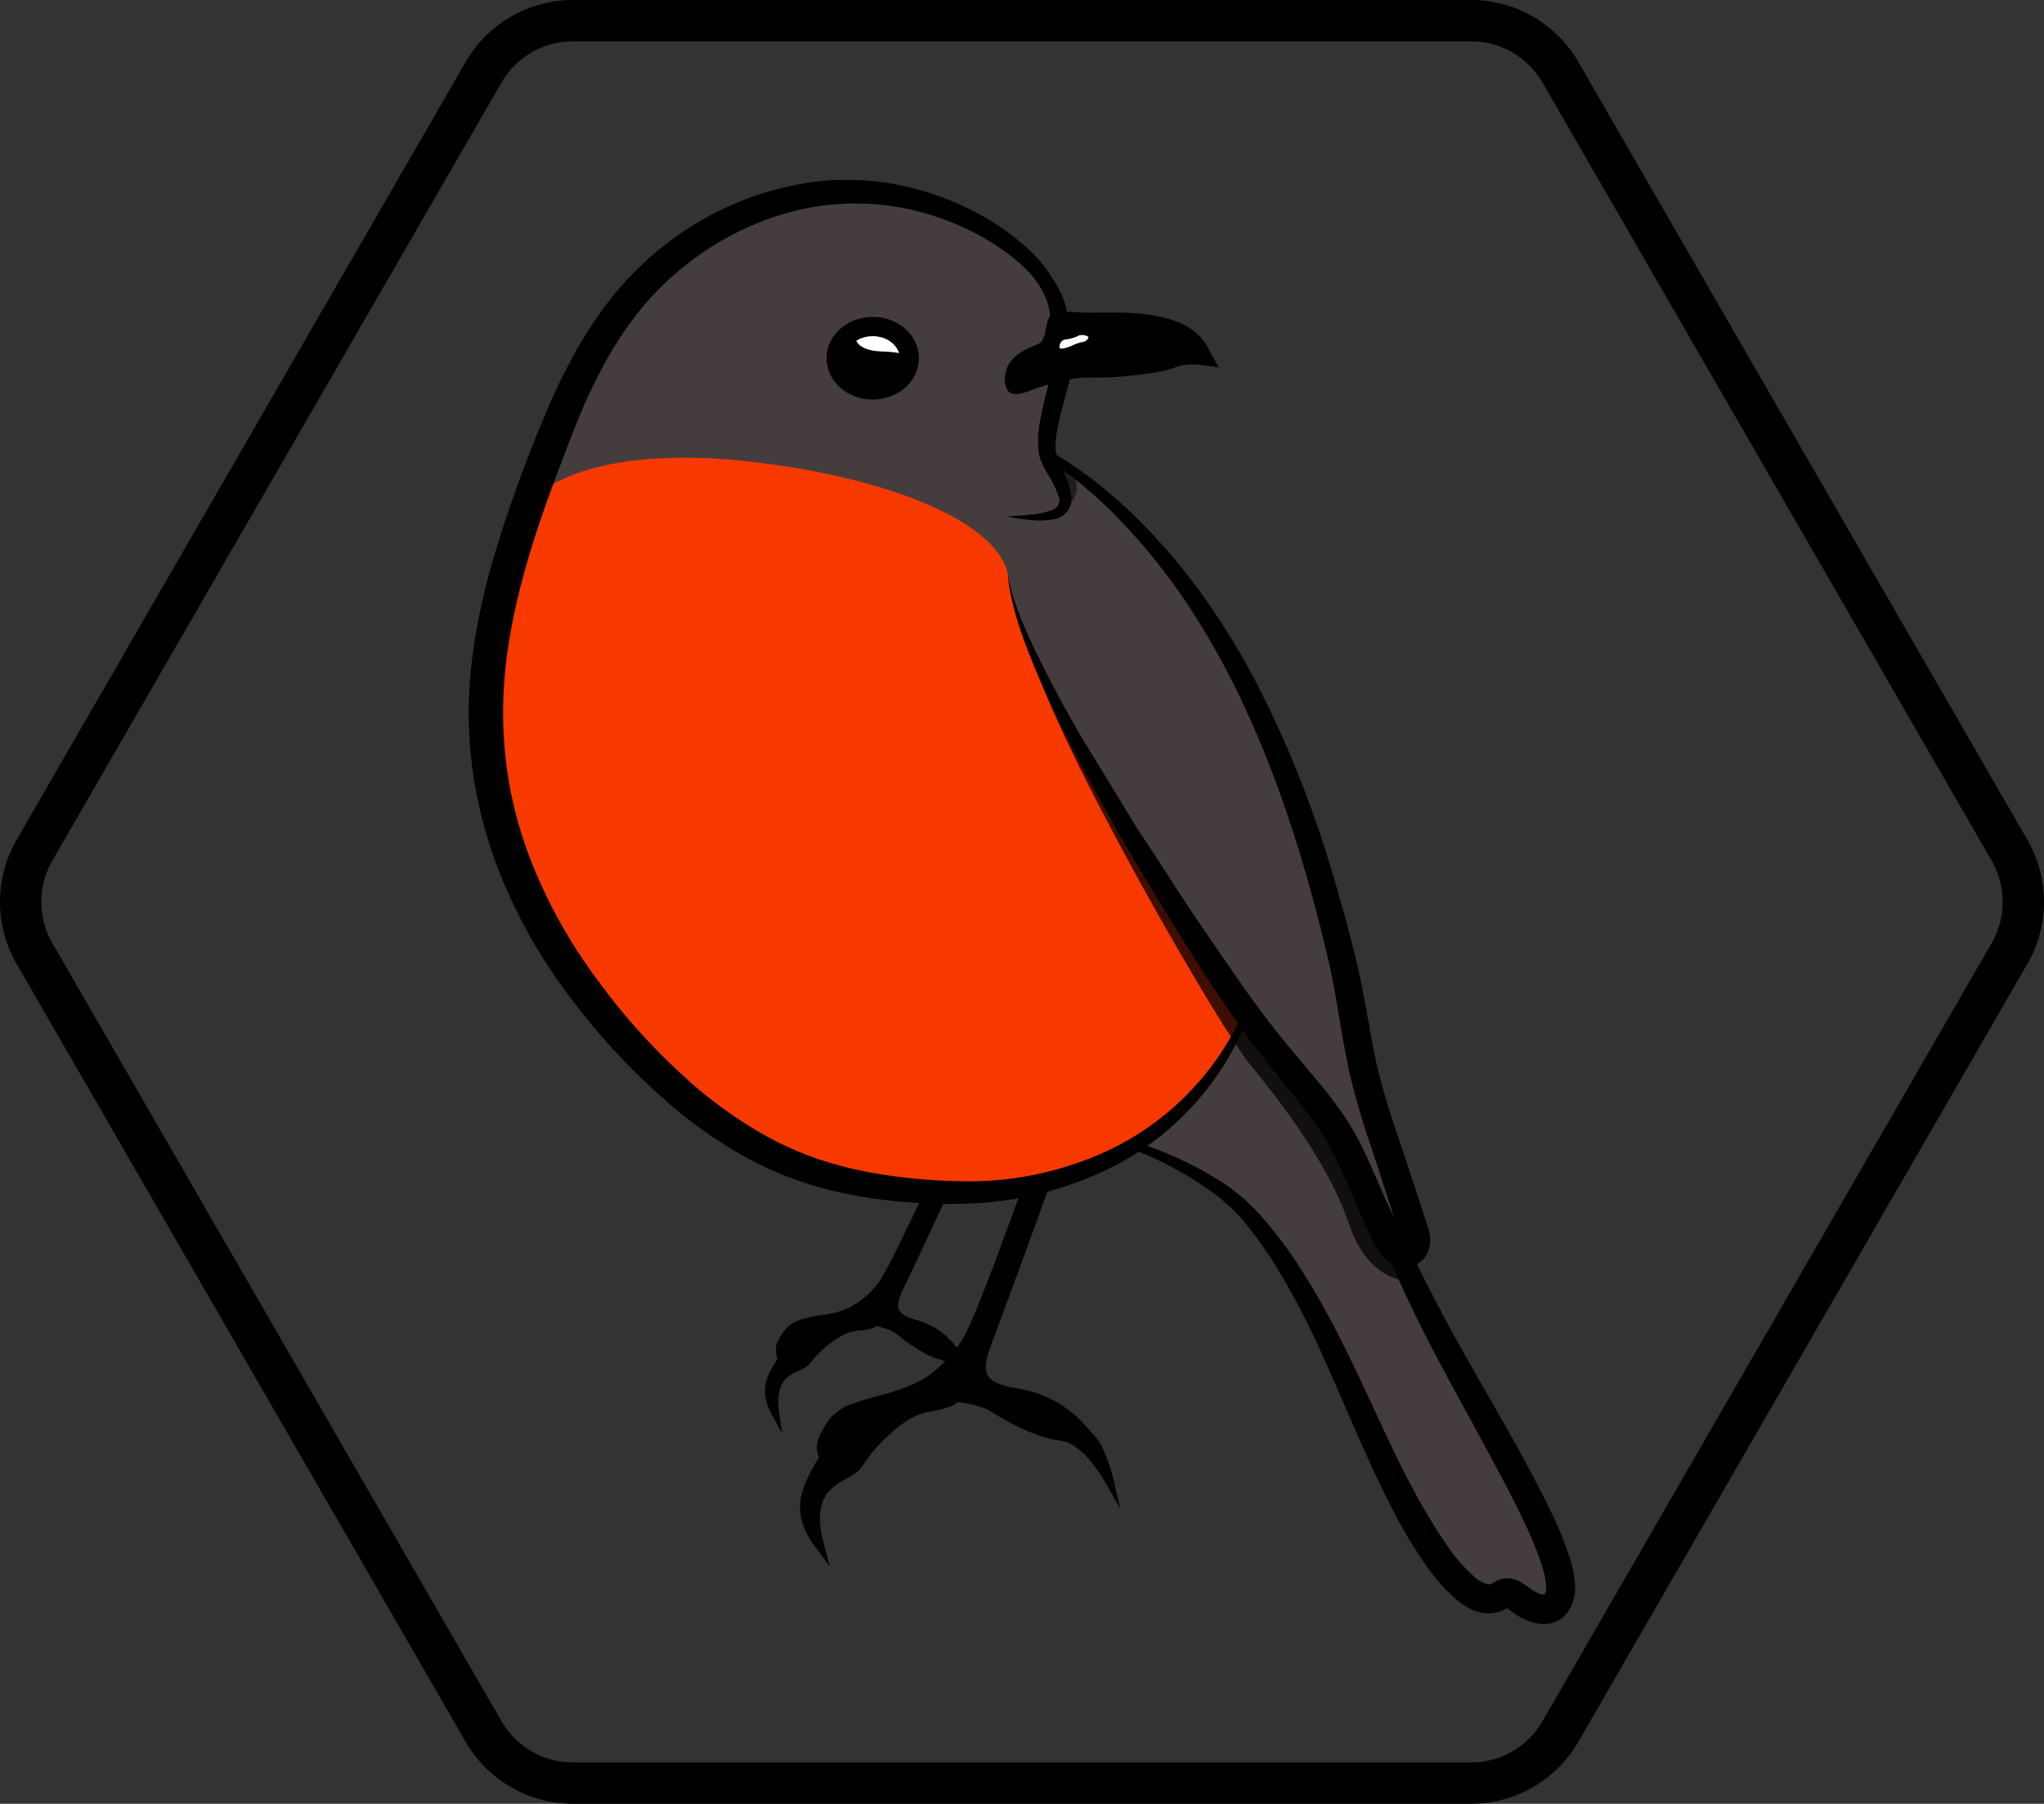 <svg xmlns="http://www.w3.org/2000/svg" viewBox="0 0 494.59 436.37"><rect x="0" y="0" width="494.59" height="436.37" fill="#333333" stroke="none"/><defs><style>.cls-1{isolation:isolate;}.cls-2{fill:#453d3d;}.cls-3{fill:#f73900;}.cls-4,.cls-8{fill:#fff;}.cls-5{opacity:0.5;}.cls-5,.cls-6{mix-blend-mode:overlay;}.cls-6{opacity:0.75;}.cls-7,.cls-9{fill:none;}.cls-7,.cls-8,.cls-9{stroke:#000;stroke-miterlimit:10;}.cls-7{stroke-width:4.66px;}.cls-8{stroke-width:1.18px;}.cls-9{stroke-width:10px;}</style></defs><title>logo_header_color</title><g class="cls-1"><g id="Layer_2" data-name="Layer 2"><g id="Kleur"><path class="cls-2" d="M363,349.6c-9.69-17.51-17.89-30.66-25.2-47.72,2.85,2.1,4.63,1,4.57-1.39-.08-2.66-3-13.8-5.54-20.3s-5.61-11.95-8.41-32.31c-1.7-12.39-5.65-25.64-9.57-36.16l.52.09L309.9,182s-12.25-23.36-15.25-28.49a22.51,22.51,0,0,0-3.46-4.38,123.86,123.86,0,0,0-23.42-28.59,105.11,105.11,0,0,0-13.83-10.35c-.65-3-.57-6.73,1.08-12.08a46.34,46.34,0,0,0,1.55-6.89,30.66,30.66,0,0,1,7.76-1.33c5,0,16.23-2,19-3.34a14.76,14.76,0,0,1,6.4-1.18c-3.54-6.6-15.25-7.19-23.42-7.78-3.42-.24-7-.63-10.06-1a28.56,28.56,0,0,0-3.59-9c-5.46-8.78-26.78-23.32-52.16-21a72,72,0,0,0-41,18.41c-11.71,10.51-19,24.47-24.77,38.91-7.71,19.42-14.67,39.46-16.5,60.4-1.34,15.35.13,31.09,5.69,45.45,6.82,17.61,19.32,32.22,32.37,45.55,12.45,12.72,26.48,24.42,44,29.18a122.83,122.83,0,0,0,26.43,3.92c19.55.95,35.44-3.66,47.73-11.29l1.31.49,5.51,2.49,1.52.44c7.55,3.47,14.91,8,19.88,13.77,14.56,16.92,28.33,50.57,32.85,62.18s13,23.61,17.12,28.53,8.66,2.16,10,1.18,2-1.77,5.31.78,8.07,3.94,9.44-.78S375.2,371.64,363,349.6Z"/><path class="cls-3" d="M301.56,244.93s-9.33,21.79-24.42,30.43-24.53,11.75-33.66,12.44-29.89,1.5-42.34-3.06-18.49-7-25-12S145.38,247,134.23,229.23a119.76,119.76,0,0,1-16.52-43.18c-1.43-8.42,1.47-33.56,4-43.12s3.51-13.27,5.69-19.49,18.76-15.75,54-11.77,60.34,15.21,62.5,27.46c0,0,.11,1,.15,1.15a55.23,55.23,0,0,0,1.17,5.4c.5,1.5,1.24,4,1.24,4l1.39,3.52,1.68,4.13,1.92,4.38,6.15,12.3,10.62,19.29,14.66,23.36L295.86,237Z"/><ellipse cx="211.18" cy="86.66" rx="8.85" ry="7.67"/><path d="M244.13,93.29a2,2,0,0,0,.25.53,1.83,1.83,0,0,0,1.63.64,10,10,0,0,0,3.08-.86c1.17-.47,2.36-.91,3.56-1.31a54.39,54.39,0,0,1,7.42-2,23.42,23.42,0,0,1,4.26-.45c5,0,16.23-2,19-3.34a14.76,14.76,0,0,1,6.4-1.18c-3.54-6.6-15.23-7.51-23.42-7.78-6.78-.22-10.44-1.55-11.32,0s-.81,5.46-3.1,6.42a23.29,23.29,0,0,0-5.41,2.67A6.44,6.44,0,0,0,244,92.81,4.21,4.21,0,0,0,244.13,93.29Z"/><path class="cls-4" d="M207,81.37s-.49,3.42,6.46,3.66,7.45,1.77,7.77,3.54-.4-4.64-4.83-6.56A12.34,12.34,0,0,0,207,81.37Z"/><path d="M263.13,347.58,257.89,342l-6.79-4L241.85,336s-4.36-1.47-4.5-4.28,3.52-12.76,3.52-12.76L252,289.16l.28-.11,1.09-3a20.29,20.29,0,0,1-3.8,1.24,6.47,6.47,0,0,1-2.1.11L246.22,291l-2.75,7.32-5.21,15.15L235.31,321l-5.71,8.81L224.37,334l-3.1,1.58-9.1,3-5.88,1.28s-4.25,2.21-5,2.77-2.22,3.62-3.2,5.6.37,5.23.37,5.23-.95.38-3.23,6.48,1.17,11.57,1.17,11.57l0-2.06s1.29-6.7,1.55-7.27,7.24-6,7.24-6a40.44,40.44,0,0,0,6-6.7c3.33-4.51,11.3-8,11.3-8v-.06l2.39-.39a32.61,32.61,0,0,0,4.43-.92,12,12,0,0,0,2-1.21,40.23,40.23,0,0,1,4.59.75,40,40,0,0,1,4.89,2.09s5.66,3.19,7.62,3.76,8,2.21,8,2.21a44.3,44.3,0,0,1,6,3.28c1.54,1.23,4.34,3.57,4.34,3.57Z"/><path d="M229,324.57l-4.15-3.24-5.89-2.07s-2.75-1.32-2.64-3.26,3.22-8.52,3.22-8.52L227,291.86l.19,0,1.51-3.19a7.19,7.19,0,0,1-4.42-1.09L223.16,290l-.32.85L219.9,297l-4.48,10.23L212.09,312l-6.37,4.77-9.86,2.59-.46.06-.4.16c-.34.07-2,.39-3,.63s-2.75,2.66-3.79,4.27,0,4.62,0,4.62l.33-.1a26.55,26.55,0,0,0-1.87,3.43,10.19,10.19,0,0,0-.07,8l.14-1.42s1.32-4.51,1.53-4.88,5.17-3.62,5.17-3.62a27.21,27.21,0,0,0,4.39-4.17c2.51-2.87,8-4.68,8-4.68v0l1.59-.1a20.9,20.9,0,0,0,3-.32,8.32,8.32,0,0,0,1.42-.69,24.65,24.65,0,0,1,2.95.84,25.66,25.66,0,0,1,3,1.78,42.49,42.49,0,0,0,4.71,3.12c1.25.53,5.1,2.09,5.1,2.09a28.05,28.05,0,0,1,3.69,2.68c.92.95,2.59,2.75,2.59,2.75L232,328.75Z"/><path class="cls-5" d="M256.51,124s7.23-4.28,2.46-9.84-5.25-3.45-5.25-3.45l2.25,3.84,1.8,4.68S257.79,123.87,256.51,124Z"/><path class="cls-6" d="M341.48,309.85s-10.05,1.11-15.14-13.94-17.58-30.7-24.08-38.66S262.17,191.88,251.5,164c0,0,16.53,32.43,18.93,35.67S286.92,226,286.92,226s16.34,24.5,22.18,29.51,14.39,18.45,14.39,18.45l7.8,16,8.76,15Z"/><path d="M247.49,287q-1.55,4.22-3.08,8.43c-1.65,4.41-3.24,8.82-4.93,13.2s-3.37,8.77-5.34,12.94a24.93,24.93,0,0,1-1.58,3,9,9,0,0,1-1,1.37c-.35.47-.72.9-1.09,1.35a30.67,30.67,0,0,1-4.82,4.78,24.12,24.12,0,0,1-5.87,3.3,53.79,53.79,0,0,1-6.58,2.14,68.28,68.28,0,0,0-6.84,2.05,11.91,11.91,0,0,0-6,4.27,24.51,24.51,0,0,0-1.83,3.1,7.89,7.89,0,0,0-.84,3.58,7.19,7.19,0,0,0,1,3.18c.08-.12.17-.23.26-.34a6.75,6.75,0,0,1-.59-2.85c.1-2.26,1.57-4.17,3-6a10.74,10.74,0,0,1,5.53-3.5c2.17-.71,4.46-1.18,6.76-1.71a47.57,47.57,0,0,0,6.9-2,26.27,26.27,0,0,0,6.46-3.44,31.93,31.93,0,0,0,5.24-5.08c.38-.46.78-.92,1.14-1.39a12.86,12.86,0,0,0,1.08-1.5,26.63,26.63,0,0,0,1.76-3.25A267.93,267.93,0,0,0,246.14,296c1.06-3.22,2.07-6.46,3.06-9.71A6.3,6.3,0,0,1,247.49,287Z"/><path d="M227.24,334c-4.27,2.08-8.62,4-12.88,6a30.49,30.49,0,0,0-10.9,8.4,41.08,41.08,0,0,0-3.85,5.77,38.87,38.87,0,0,0-3,6.23,15.25,15.25,0,0,0-.73,3.2,10.61,10.61,0,0,0,.2,3.18,16.09,16.09,0,0,0,2.93,5.88l-2.08,1a22.32,22.32,0,0,1-.8-7.63,12.87,12.87,0,0,1,.91-3.89,9.6,9.6,0,0,1,1-1.8,13.39,13.39,0,0,1,1.29-1.53,14,14,0,0,1,3.18-2.31c1.12-.61,2.2-1.09,3.09-1.7a6.11,6.11,0,0,0,1.16-1,5.5,5.5,0,0,0,.47-.61l.54-.8a32.07,32.07,0,0,1,2.41-2.87,41.87,41.87,0,0,1,5.52-5,22.6,22.6,0,0,1,6.58-3.54c.31-.08.61-.18.92-.25l1-.15c.62-.09,1.21-.11,1.81-.19a20.14,20.14,0,0,0,3.51-.64,5.66,5.66,0,0,0,2.91-1.84,11.22,11.22,0,0,0,1.71-3.16,11.26,11.26,0,0,1-1.42,3.38,6.19,6.19,0,0,1-3,2.22,20.73,20.73,0,0,1-3.58.93c-.6.12-1.22.2-1.8.33l-.83.19c-.28.08-.55.2-.82.29a21.58,21.58,0,0,0-6,3.66,42,42,0,0,0-5.1,5,29.65,29.65,0,0,0-2.16,2.78l-.47.72a8.27,8.27,0,0,1-.61.85,8.11,8.11,0,0,1-1.51,1.42c-1.1.78-2.24,1.31-3.24,1.89a11.8,11.8,0,0,0-2.64,2c-3.21,3-2.87,8.28-1.74,12.59l1.56,6-3.64-4.95a18.46,18.46,0,0,1-3.28-6.8,13,13,0,0,1-.21-3.89,15.83,15.83,0,0,1,.89-3.71,41,41,0,0,1,3.29-6.52,38.82,38.82,0,0,1,4.23-5.91,28.92,28.92,0,0,1,5.44-4.87,34.41,34.41,0,0,1,6.39-3.4C218.35,337.31,222.76,335.61,227.24,334Z"/><path d="M269.45,358.06a40.87,40.87,0,0,0-2.39-7.18,12.51,12.51,0,0,0-2.13-3.4c-.75-.84-1.56-1.83-2.41-2.74a29.7,29.7,0,0,0-5.79-4.92,27.47,27.47,0,0,0-7-3.13c-.61-.16-1.22-.34-1.84-.48l-1.87-.35-1.73-.32c-.58-.11-1.11-.3-1.67-.44a8,8,0,0,1-2.82-1.44,3.44,3.44,0,0,1-1.25-2.4,8.71,8.71,0,0,1,.4-3.2c.3-1.11.71-2.24,1.13-3.37l2.55-6.87q5.11-13.74,10.07-27.53c.59-1.62,1.15-3.24,1.73-4.87a6.37,6.37,0,0,1-1.31,0c-.59,1.45-1.19,2.9-1.77,4.36Q246,303.4,240.65,317.06L238,323.89c-.44,1.15-.87,2.33-1.22,3.57a11,11,0,0,0-.49,4,5.83,5.83,0,0,0,2,3.92,10.37,10.37,0,0,0,3.63,1.92c.62.16,1.25.37,1.87.5l1.87.36,1.73.33c.57.12,1.13.29,1.7.43a25.12,25.12,0,0,1,6.38,2.82,27.47,27.47,0,0,1,5.37,4.51c.82.87,1.55,1.78,2.45,2.74a10.37,10.37,0,0,1,1.77,2.77c0,.09.07.18.11.26a18.39,18.39,0,0,0-5.23-4.24,9.4,9.4,0,0,0-1.7-.67,12.58,12.58,0,0,0-1.78-.31,20.2,20.2,0,0,1-3.13-.57,42.43,42.43,0,0,1-6.14-2.19c-2-.87-4-1.86-5.91-2.89l-1.45-.79a8.37,8.37,0,0,0-1.63-.67,23.78,23.78,0,0,0-3.3-.74c-.95-.14-1.92-.25-2.88-.33a7.84,7.84,0,0,1-.61.54c1.13.14,2.25.32,3.35.54a23,23,0,0,1,3.14.86,8.32,8.32,0,0,1,1.41.66l1.43.87a65.48,65.48,0,0,0,5.89,3.18,43.43,43.43,0,0,0,6.28,2.49,20.8,20.8,0,0,0,3.37.72,5.82,5.82,0,0,1,.77.13,4.29,4.29,0,0,1,.71.16,7.45,7.45,0,0,1,1.37.59,16.62,16.62,0,0,1,4.72,4.09,35.79,35.79,0,0,1,3.66,5.28l3.57,6.29Z"/><path d="M224,287.69c-.59,1.23-1.18,2.46-1.76,3.69-1.4,2.89-2.75,5.79-4.17,8.66s-2.81,5.75-4.38,8.47a15.34,15.34,0,0,1-2.71,3.64,18.17,18.17,0,0,1-12,5.94,45,45,0,0,0-4.7,1,7.87,7.87,0,0,0-4.26,2.59,8.41,8.41,0,0,0-2.18,4.43,6.12,6.12,0,0,0,1.18,3.67l.07-.13a6.15,6.15,0,0,1-.76-3.49,7.78,7.78,0,0,1,2.38-3.86,6.92,6.92,0,0,1,3.87-2c1.48-.34,3-.49,4.61-.69a18.77,18.77,0,0,0,13.09-6.09,17.5,17.5,0,0,0,3-4A189.23,189.23,0,0,0,223.53,292c.59-1.38,1.14-2.78,1.71-4.17A6.77,6.77,0,0,1,224,287.69Z"/><path d="M209.53,316.87c-2.95,1.17-6,2.2-8.92,3.33a20,20,0,0,0-7.67,5.08,28.88,28.88,0,0,0-2.87,3.69,24.93,24.93,0,0,0-2.34,4,8.27,8.27,0,0,0-.75,4.23,11.25,11.25,0,0,0,1.48,4.16l-1.73.65a16.07,16.07,0,0,1,0-5.27,9.44,9.44,0,0,1,.85-2.62,8.2,8.2,0,0,1,.78-1.2,11,11,0,0,1,.95-1c1.38-1.26,3.23-1.71,4.45-2.36a4.12,4.12,0,0,0,.82-.6,8.27,8.27,0,0,0,.74-.86,22,22,0,0,1,1.79-1.82,20.59,20.59,0,0,1,8.61-5,11.28,11.28,0,0,1,2.5-.14,13.25,13.25,0,0,0,2.36-.17,3.68,3.68,0,0,0,2-1.06,7.79,7.79,0,0,0,1.35-2,8.28,8.28,0,0,1-1.14,2.21,4.07,4.07,0,0,1-2.12,1.35,13.06,13.06,0,0,1-2.45.41,9.4,9.4,0,0,0-2.32.34,14.15,14.15,0,0,0-4.16,2.13,28.89,28.89,0,0,0-3.66,3.07,19.84,19.84,0,0,0-1.57,1.75,11.36,11.36,0,0,1-.84,1,5.78,5.78,0,0,1-1.13.87c-1.63.88-3.05,1.24-4.09,2.27-2.21,1.84-2.34,5.37-1.92,8.35l.7,5.05-2.44-4.41a13.11,13.11,0,0,1-1.66-4.91,9.8,9.8,0,0,1,1-5.18,26.54,26.54,0,0,1,2.61-4.25,25.91,25.91,0,0,1,3.18-3.77,20,20,0,0,1,8.4-4.9C203.4,318.48,206.44,317.63,209.53,316.87Z"/><path d="M234.5,331.26a9.07,9.07,0,0,0-1.16-2.53c-.42-.62-.88-1.37-1.38-2.06a19.59,19.59,0,0,0-3.49-3.85,17.82,17.82,0,0,0-4.44-2.68,20,20,0,0,0-2.43-.85l-1.11-.35-1.05-.43a5.1,5.1,0,0,1-1.65-1.2,2.37,2.37,0,0,1-.48-1.7,13.38,13.38,0,0,1,1.53-4.35l2.14-4.52c2.88-6,5.66-12.09,8.47-18.15l.19-.42a6.31,6.31,0,0,1-1-.44l-.18.36c-3,6-6.06,11.89-9,17.88l-2.22,4.48a14.71,14.71,0,0,0-1.75,5.05,4.3,4.3,0,0,0,.88,3,6.91,6.91,0,0,0,2.29,1.74c.4.18.81.34,1.22.51l1.24.39a23,23,0,0,1,2.21.77,16.37,16.37,0,0,1,7.19,5.85l1.41,2.07a6,6,0,0,1,.68,1.31,11.13,11.13,0,0,0-2.54-2.49,5.93,5.93,0,0,0-2.25-1,12.31,12.31,0,0,1-2-.59,26.24,26.24,0,0,1-3.86-1.93c-1.25-.73-2.45-1.56-3.66-2.39l-.89-.64a5.51,5.51,0,0,0-1-.59,15.36,15.36,0,0,0-2.13-.74c-.61-.17-1.23-.31-1.86-.43a6.42,6.42,0,0,1-.53.38q1.13.27,2.22.63a15.86,15.86,0,0,1,2,.83,5.09,5.09,0,0,1,.86.56l.87.71a44.18,44.18,0,0,0,3.62,2.6,27.38,27.38,0,0,0,4,2.15,13.11,13.11,0,0,0,2.19.74,4.72,4.72,0,0,1,1.74.82,11.19,11.19,0,0,1,2.71,3.14,24.6,24.6,0,0,1,2,3.82l.74,1.79a5.81,5.81,0,0,1,1-.51l-.19-1.67A30,30,0,0,0,234.5,331.26Z"/><path d="M244.86,93.05c.08.12.13.31.19.37a.77.77,0,0,0,.3.18,2.21,2.21,0,0,0,1.07,0,14,14,0,0,0,2.63-.88c1.87-.7,3.71-1.5,5.62-2.09a59.64,59.64,0,0,1,5.83-1.6,27.48,27.48,0,0,1,3.08-.49l1.49-.11c.46,0,.94-.11,1.41-.16a90.75,90.75,0,0,0,11.31-2.45c.92-.26,1.83-.54,2.69-.84.43-.15.84-.31,1.21-.47.2-.08.29-.16.44-.23s.54-.28.81-.4a14.77,14.77,0,0,1,3.43-1c.57-.11,1.13-.19,1.7-.25s1.08-.09,1.79-.09l-2.65,4.18a8,8,0,0,0-1.73-1.82,16.72,16.72,0,0,0-2.38-1.6,27.28,27.28,0,0,0-6.18-2.16A63.05,63.05,0,0,0,270,79.93c-1.17-.15-2.36-.27-3.55-.38s-2.49-.25-3.71-.44-2.44-.39-3.62-.57c-.59-.1-1.17-.19-1.71-.24a5.12,5.12,0,0,0-1.29,0c-.1,0,0,0,0,0a2,2,0,0,0-.27.54c-.18.48-.34,1.06-.51,1.66a8.26,8.26,0,0,1-1.87,3.71,3.83,3.83,0,0,1-1,.7,9.44,9.44,0,0,1-.91.36l-1.67.64a12.34,12.34,0,0,0-3,1.59A5.62,5.62,0,0,0,244.86,93.05Zm-1.47.47a7.17,7.17,0,0,1,2.41-7.39,14,14,0,0,1,3.3-2l1.68-.75a6.38,6.38,0,0,0,.77-.35,1.45,1.45,0,0,0,.44-.35,6.38,6.38,0,0,0,1-2.83c.13-.58.23-1.19.42-1.86a5.18,5.18,0,0,1,.44-1.13,2.73,2.73,0,0,1,1.36-1.12,6.31,6.31,0,0,1,2.31-.33c.67,0,1.29,0,1.91.06,1.22.07,2.41.13,3.6.16s2.35,0,3.54,0,2.46,0,3.7,0a60.2,60.2,0,0,1,7.53.48,30.32,30.32,0,0,1,7.7,2,14.64,14.64,0,0,1,3.75,2.26A12.12,12.12,0,0,1,292.21,84l2.66,4.84-5.31-.66c-.28,0-.77,0-1.17,0s-.83,0-1.24.06a10.48,10.48,0,0,0-2.28.44l-.54.2a8.78,8.78,0,0,1-.92.34c-.56.18-1.09.31-1.61.43-1,.23-2,.42-3.05.58a91.92,91.92,0,0,1-12.05,1.09c-.52,0-1,0-1.54,0l-1.47,0a20.58,20.58,0,0,0-2.8.16,44.77,44.77,0,0,0-5.68,1.09c-1.88.49-3.72,1.13-5.56,1.78a15.11,15.11,0,0,1-3,.93,3.84,3.84,0,0,1-1.85-.11,2.17,2.17,0,0,1-.93-.63A3.67,3.67,0,0,1,243.39,93.52Z"/><ellipse class="cls-7" cx="211.18" cy="86.66" rx="8.85" ry="7.67"/><path d="M237.3,54.64A35,35,0,0,1,242.6,57a42.31,42.31,0,0,1,5,3.15A30.13,30.13,0,0,1,255.72,69l.74,1.39.36.69.28.75.55,1.49a13.65,13.65,0,0,1,.38,1.56c.11.52.23,1.06.32,1.57l.18,1.45c.12,1,.22,1.93.32,2.9.19,2,.32,3.91.34,5.93a27.72,27.72,0,0,1-.63,6.22c-.24,1-.53,2-.78,2.87s-.48,1.79-.71,2.72c-.49,1.82-.91,3.63-1.24,5.41a19.26,19.26,0,0,0-.38,5.07,4.56,4.56,0,0,0,.19,1,3.3,3.3,0,0,0,.19.55l.26.62c.35.84.74,1.71,1.14,2.6s.79,1.8,1.14,2.76a14.07,14.07,0,0,1,.83,3.13,7,7,0,0,1,0,1.88,5.44,5.44,0,0,1-.74,1.85,5.16,5.16,0,0,1-3,2.11,18.42,18.42,0,0,1-6.06.28,54.54,54.54,0,0,1-5.75-.85c1.92-.14,3.85-.26,5.73-.46a18.31,18.31,0,0,0,5.3-1.15,2.68,2.68,0,0,0,1.45-1.29,2.29,2.29,0,0,0,.21-.85,4.33,4.33,0,0,0-.15-1,23.14,23.14,0,0,0-2.22-4.77c-.46-.83-1-1.66-1.42-2.55-.12-.23-.24-.45-.35-.69s-.22-.45-.34-.78a8.41,8.41,0,0,1-.49-1.79,21.45,21.45,0,0,1,.08-6.37c.27-2,.69-3.94,1.13-5.84s1-3.88,1.42-5.53a23.74,23.74,0,0,0,.57-5.2c.05-1.81,0-3.68-.13-5.55-.06-.94-.1-1.88-.18-2.83l-.1-1.42L254,75.64a10.19,10.19,0,0,0-.21-1.25l-.35-1.24-.17-.62-.25-.61-.49-1.21c-.37-.8-.83-1.57-1.26-2.35s-1-1.52-1.53-2.24S248.59,64.64,248,64l-.93-1-1-1c-.63-.7-1.34-1.31-2-2s-1.42-1.25-2.16-1.85C240.41,56.89,238.89,55.74,237.3,54.64Z"/><path d="M381.13,383.24a26.84,26.84,0,0,0-1.32-6.47,89.75,89.75,0,0,0-4.53-11.06c-3.38-7-7.07-13.8-10.86-20.47s-7.63-13.27-11.33-19.92-7.25-13.34-10.53-20.16c-1-2-1.92-4.07-2.84-6.12a5.39,5.39,0,0,1-4.08-2.81,51.71,51.71,0,0,1-4.47-10.37,126.85,126.85,0,0,1-6.87-13.2l4.81,13.27c2.56,7.21,5.31,14.47,8.43,21.53,6.12,14.22,13.78,27.61,21,41,3.65,6.7,7.29,13.36,10.47,20.16a85.28,85.28,0,0,1,4.1,10.18,20.39,20.39,0,0,1,1,4.74,4.91,4.91,0,0,1-.13,1.65,1.76,1.76,0,0,1-.25.55,2.58,2.58,0,0,1-.29,0,5.09,5.09,0,0,1-1.55-.47,10,10,0,0,1-1.81-1.11,14,14,0,0,0-3.35-2L366,382a7.5,7.5,0,0,0-.87-.15,5.41,5.41,0,0,0-2,.2,8.19,8.19,0,0,0-2.07,1c-.43.18-.48.27-.83.24a6.29,6.29,0,0,1-3.12-1.53,38.4,38.4,0,0,1-6.9-7.82c-2.11-3-4.05-6.18-5.93-9.42-7.47-13-13.09-27.27-20.15-41a170.81,170.81,0,0,0-11.73-20.09,110.39,110.39,0,0,0-7.21-9.22l-1-1.11c-.33-.36-.71-.71-1.06-1.06L301,290c-.76-.64-1.55-1.24-2.32-1.87l-1.17-.92c-.4-.3-.82-.55-1.23-.83a85.7,85.7,0,0,0-21-9.93L274,276a6.73,6.73,0,0,1-.88,1.62l1.47.59a86.13,86.13,0,0,1,19.69,10.9c.36.29.75.55,1.1.84l1,.92,2.06,1.82,1.84,2c.3.34.62.66.91,1l.87,1.11a105.39,105.39,0,0,1,6.47,9.19A183.53,183.53,0,0,1,319.15,326c3.18,6.88,6.12,13.91,9.23,20.93s6.28,14.08,10,20.93a107.29,107.29,0,0,0,6.16,10.07,44.89,44.89,0,0,0,8.23,9.34,16.69,16.69,0,0,0,3,1.94,9.94,9.94,0,0,0,4.14,1.1,8.44,8.44,0,0,0,4.63-1.21l.08-.05a11.41,11.41,0,0,1,1.1.77,17.54,17.54,0,0,0,3.07,1.89,11.71,11.71,0,0,0,3.93,1.14,7.85,7.85,0,0,0,2.52-.15,6.44,6.44,0,0,0,2.63-1.2,8,8,0,0,0,2.78-4.19A11.88,11.88,0,0,0,381.13,383.24Z"/><path d="M345.72,297.62c-.2-.76-.38-1.31-.56-1.85l-.55-1.66-2.17-6.62c-1.47-4.4-2.89-8.87-4.38-13.2s-2.87-8.67-4-13c-.57-2.18-1.09-4.36-1.53-6.56s-.85-4.47-1.26-6.74c-.82-4.53-1.63-9.13-2.66-13.75-.51-2.33-1.11-4.59-1.68-6.84s-1.16-4.51-1.8-6.75c-2.49-9-5.2-17.93-8.46-26.69a256.88,256.88,0,0,0-11.14-25.74,173.34,173.34,0,0,0-14.44-24.09A141.31,141.31,0,0,0,272.6,123a101.09,101.09,0,0,0-19.53-14.48,5.29,5.29,0,0,1,.15,2.47,100.67,100.67,0,0,1,17.2,14.26,146.42,146.42,0,0,1,17.16,21.3,185.64,185.64,0,0,1,13.31,23.93c7.76,16.56,13.49,34.05,18.08,51.81.59,2.22,1.13,4.45,1.66,6.68s1.09,4.46,1.53,6.66c.92,4.43,1.63,9,2.41,13.54.39,2.29.8,4.59,1.25,6.9s1,4.67,1.59,7c1.18,4.6,2.59,9.09,4.08,13.52s2.86,8.78,4.29,13.17l1.63,5c-.3-.63-.61-1.27-.91-1.91-1.9-4.12-3.67-8.39-5.64-12.68-.5-1.08-1-2.12-1.54-3.22s-1.13-2.19-1.74-3.25c-1.23-2.12-2.57-4.14-4-6.09s-2.86-3.85-4.37-5.6l-4.48-5.36-4.41-5.31c-1.44-1.76-2.84-3.56-4.21-5.38-2.76-3.64-5.41-7.38-8-11.16-5.26-7.56-10.48-15.19-15.44-22.95q-3.76-5.81-7.59-11.58l-7.2-11.8-3.61-5.91c-1.21-2-2.43-3.92-3.56-5.93-2.3-4-4.53-8-6.65-12.12s-4.19-8.21-6-12.44c-.9-2.12-1.75-4.26-2.47-6.45a36.82,36.82,0,0,1-1.68-6.71,37.34,37.34,0,0,0,1.09,6.88c.54,2.26,1.18,4.5,1.93,6.7,1.51,4.41,3.27,8.71,5.12,13s3.88,8.45,5.95,12.61,4.35,8.2,6.55,12.29l6.69,12.22q3.54,6,7.14,11.95c4.74,8,9.7,15.83,14.76,23.62,2.56,3.88,5.19,7.74,7.94,11.54q2.06,2.85,4.22,5.64c1.46,1.87,2.92,3.67,4.35,5.45,2.84,3.59,5.86,7.15,8.41,10.77,1.28,1.82,2.49,3.67,3.57,5.56.54.94,1.05,1.9,1.52,2.87s1,2,1.42,3.05c1.87,4.13,3.61,8.42,5.56,12.72.49,1.07,1,2.15,1.51,3.22s1,2.05,1.76,3.39a10.13,10.13,0,0,0,1.62,2.05,7.31,7.31,0,0,0,2.79,1.71,6.67,6.67,0,0,0,3.69.18,5.87,5.87,0,0,0,3.48-2.5A7.65,7.65,0,0,0,345.72,297.62ZM340,299.38h0Z"/><path d="M300.47,245.69A67.25,67.25,0,0,1,266.66,279a80.13,80.13,0,0,1-34,6.78,137.55,137.55,0,0,1-17.51-1.39,96,96,0,0,1-16.95-3.9,79.18,79.18,0,0,1-15.59-7.27,105.67,105.67,0,0,1-14.1-10.14,154.22,154.22,0,0,1-23.73-25.73A124,124,0,0,1,128,207a97.75,97.75,0,0,1-6.26-33.74c-.12-11.49,1.91-23,5-34.34s7.29-22.43,11.59-33.56c4.24-11,9.38-21.51,16.6-30.4a69.61,69.61,0,0,1,12.3-11.83A70.81,70.81,0,0,1,182,54.52a74.58,74.58,0,0,1,8.07-2.9,70.77,70.77,0,0,1,8.39-1.8,61.84,61.84,0,0,1,17.08,0,63.75,63.75,0,0,1,16.56,4.75,57.46,57.46,0,0,1,14.63,9.1l1.54,1.46c.51.49.95,1,1.43,1.53s.82,1.08,1.25,1.61.73,1.18,1.1,1.76a28.72,28.72,0,0,1,2.87,8,41.86,41.86,0,0,1-.26,17.26c-.3,1.43-.7,2.83-1.07,4.35a31.75,31.75,0,0,0-.73,4.57,18.78,18.78,0,0,0,1.44,9.14c.6,1.42,1.36,2.74,2.05,4a9.08,9.08,0,0,1,1.29,4.06,2.88,2.88,0,0,1-.77,1.87,3.71,3.71,0,0,1-.76.73,5.17,5.17,0,0,1-1,.42,19.81,19.81,0,0,1-4.42.64,20,20,0,0,0,4.5-.34,4.67,4.67,0,0,0,1.1-.39,3.59,3.59,0,0,0,.92-.75,3.41,3.41,0,0,0,1-2.13,9.74,9.74,0,0,0-1.07-4.51c-.62-1.39-1.26-2.72-1.73-4.1a17.46,17.46,0,0,1-.85-8.5,32.89,32.89,0,0,1,.93-4.25c.42-1.37.93-2.82,1.34-4.31A43.64,43.64,0,0,0,258,77.43a32.25,32.25,0,0,0-2.81-9c-.39-.7-.73-1.42-1.17-2.1s-.9-1.41-1.42-2-1-1.26-1.54-1.83l-1.65-1.71A60.52,60.52,0,0,0,234,50.31a69.26,69.26,0,0,0-17.68-5.78,64.24,64.24,0,0,0-18.73-.6,74.11,74.11,0,0,0-9.22,1.73,77.45,77.45,0,0,0-8.92,2.92A76.55,76.55,0,0,0,149.31,70.4C141.22,80,135.6,91.26,131,102.53a322.59,322.59,0,0,0-12.11,34.28c-3.28,11.76-5.54,24-5.48,36.55a105.45,105.45,0,0,0,7,36.53,128.42,128.42,0,0,0,18.15,32.18,161.5,161.5,0,0,0,25.35,26.6,110.27,110.27,0,0,0,15.24,10.56,85.89,85.89,0,0,0,17.12,7.42,103.12,103.12,0,0,0,18.14,3.68,130.4,130.4,0,0,0,18.34.88,84.5,84.5,0,0,0,35.67-8.53,68.39,68.39,0,0,0,33.29-36A6.54,6.54,0,0,1,300.47,245.69Z"/><path class="cls-8" d="M255.85,83.31a2.49,2.49,0,0,0-.07.53,1.1,1.1,0,0,0,.2.73,1.2,1.2,0,0,0,1,.36,9.08,9.08,0,0,0,2.83-.85,9.35,9.35,0,0,1,2.16-.74,2.52,2.52,0,0,0,1.81-1.12,1.09,1.09,0,0,0,.16-.8c-.15-.58-.91-.79-1.43-.89a3.18,3.18,0,0,0-1.7.1,2.87,2.87,0,0,0-.39.2,8.51,8.51,0,0,1-2.64.69,2.67,2.67,0,0,0-1.37.69A2.63,2.63,0,0,0,255.85,83.31Z"/></g><g id="Border"><path class="cls-9" d="M355.94,5H138.65A25,25,0,0,0,117,17.5L8.35,205.68a25,25,0,0,0,0,25L117,418.87a25,25,0,0,0,21.65,12.5H355.94a25,25,0,0,0,21.65-12.5L486.24,230.68a25,25,0,0,0,0-25L377.59,17.5A25,25,0,0,0,355.94,5Z"/></g></g></g></svg>
